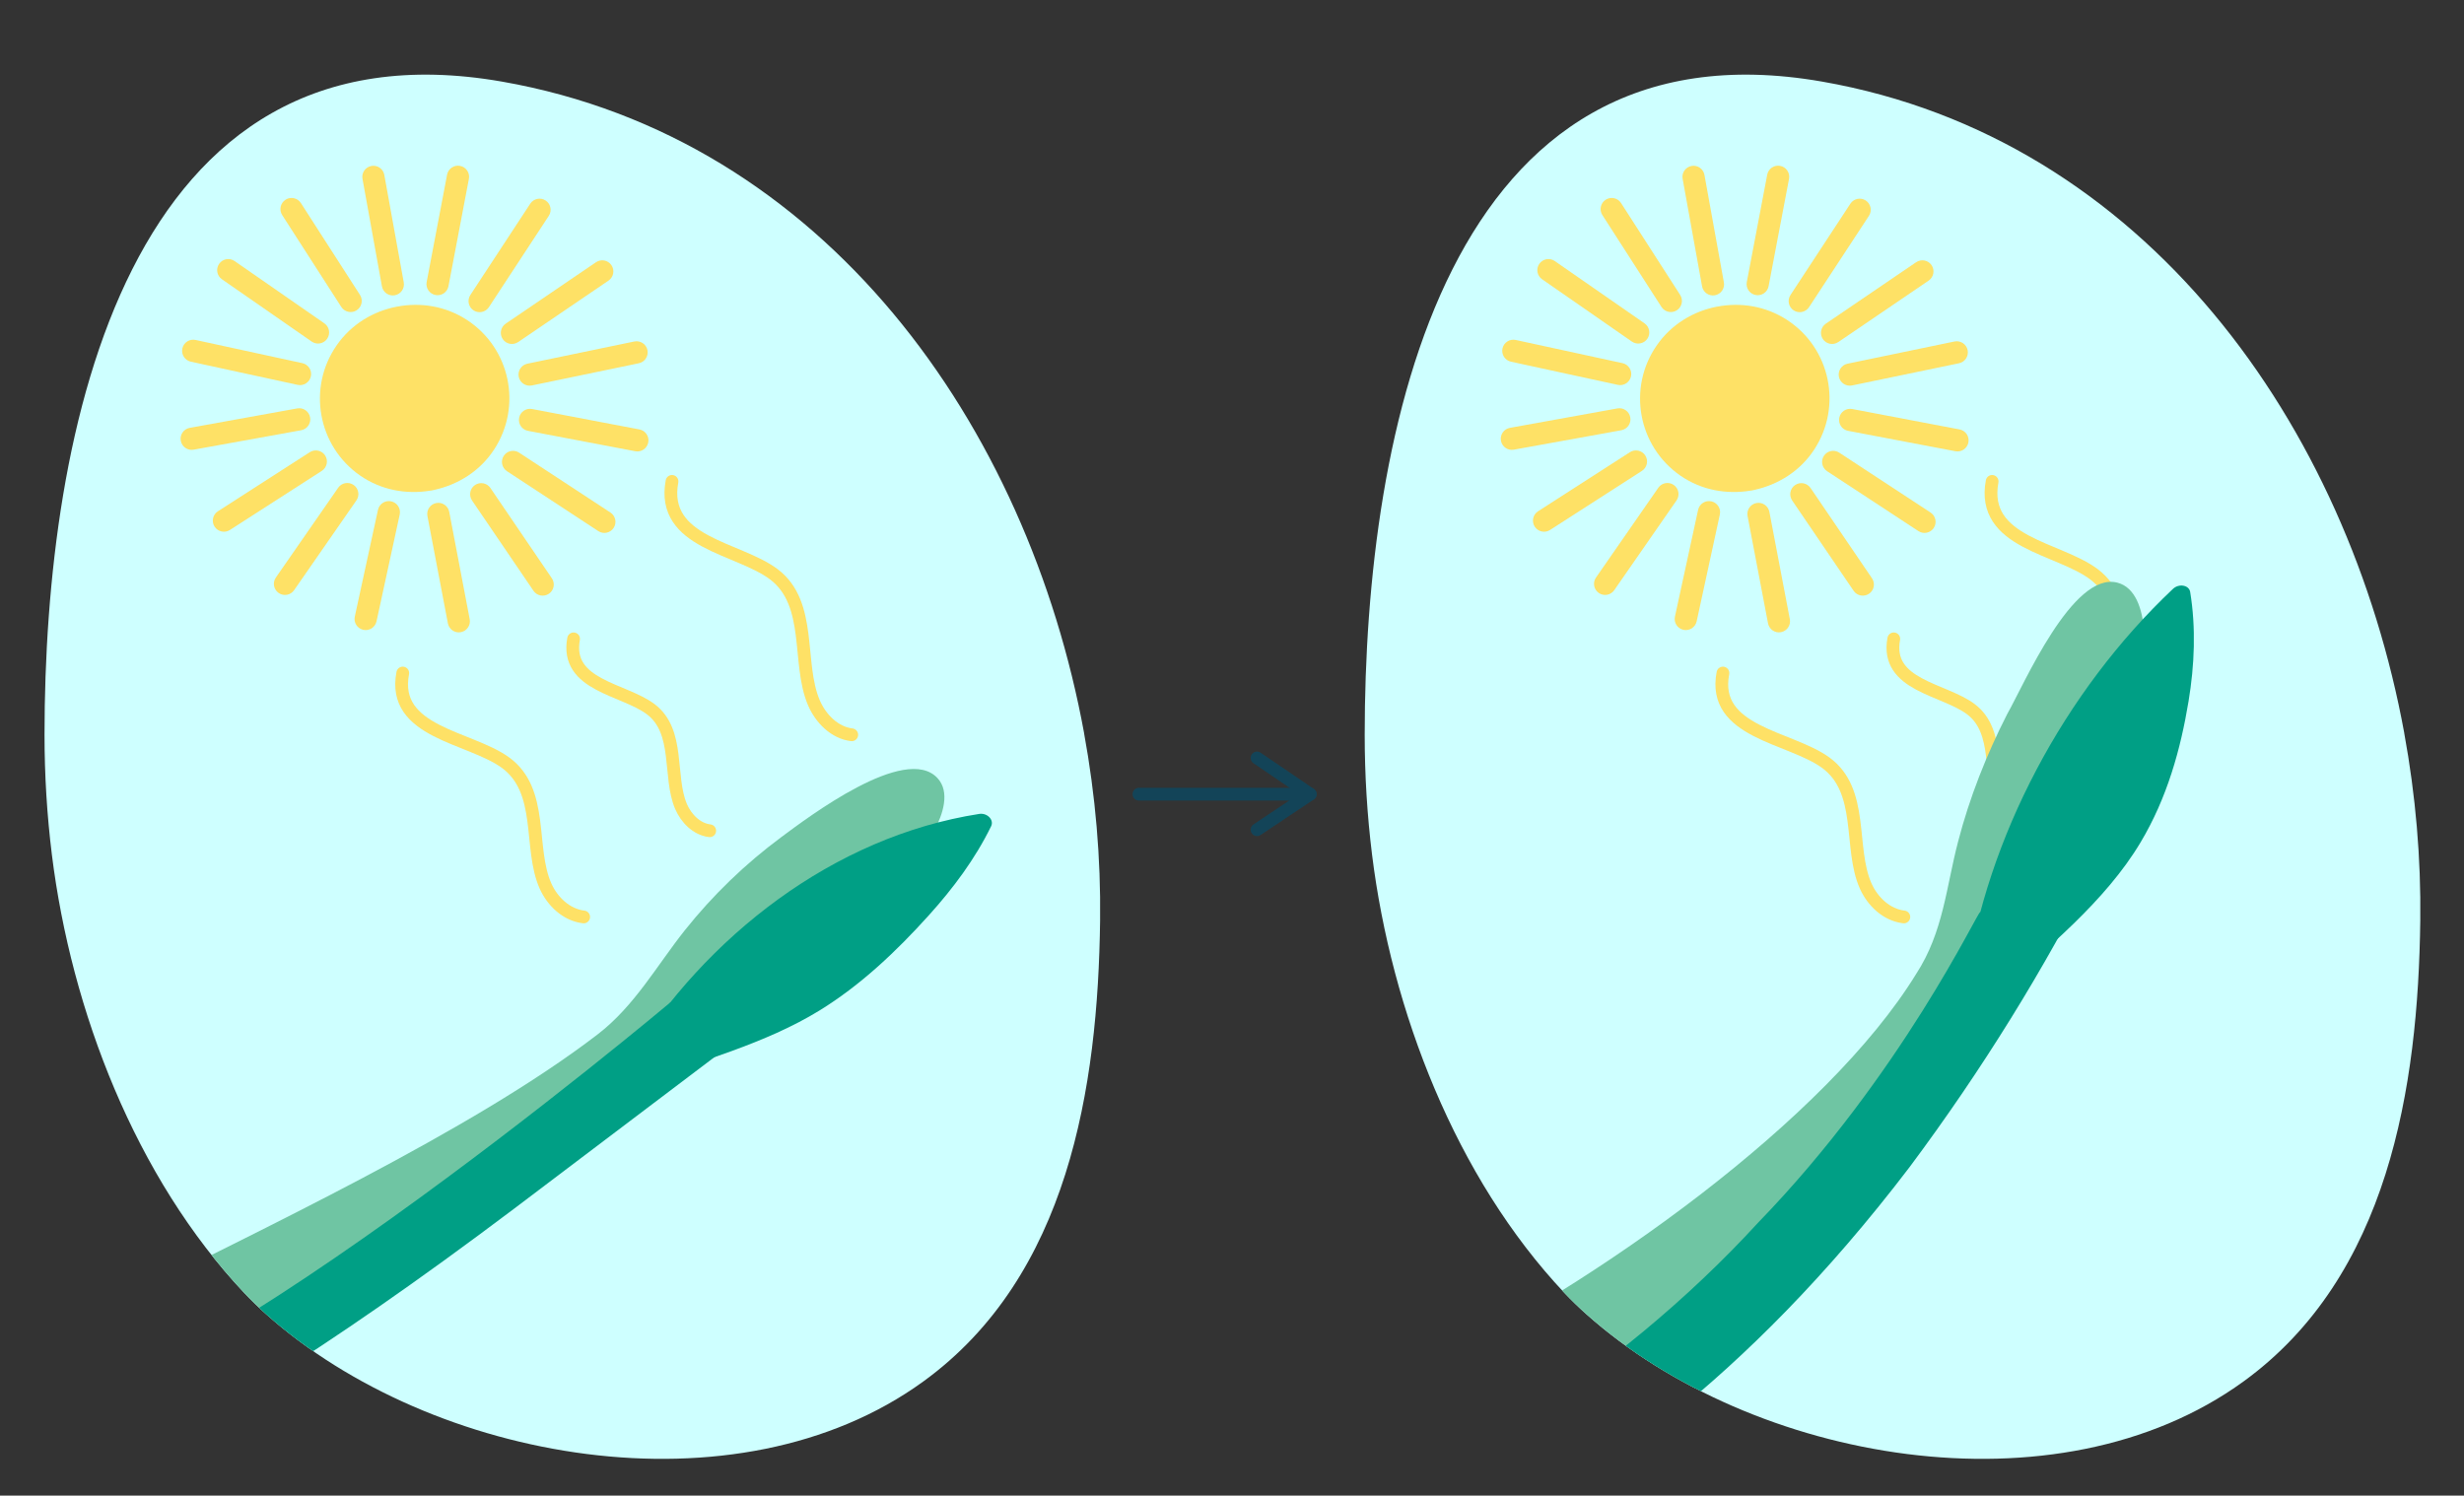 <?xml version="1.0" encoding="UTF-8"?><svg id="Layer_1" xmlns="http://www.w3.org/2000/svg" xmlns:xlink="http://www.w3.org/1999/xlink" viewBox="0 0 579.41 351.72"><rect x="0" y="0" width="579.41" height="351.72" fill="#333333" stroke="none"/><defs><style>.cls-1{fill:#009f85;}.cls-2{stroke:#134458;}.cls-2,.cls-3,.cls-4{fill:none;}.cls-2,.cls-4{stroke-linecap:round;stroke-linejoin:round;stroke-width:3px;}.cls-5{clip-path:url(#clippath-1);}.cls-6{clip-path:url(#clippath);}.cls-7{fill:#134458;}.cls-4{stroke:#fee166;}.cls-8{fill:#ceffff;}.cls-9{fill:#fee166;}.cls-10{fill:#6fc5a3;}</style><clipPath id="clippath"><path class="cls-3" d="M254.92,172.43c2.68,14.63,3.95,29.44,3.77,44.02-.5,39.32-7.46,83.67-41.55,108.42-43.95,31.91-115.66,18.88-154.52-15.78-1.79-1.6-3.52-3.26-5.17-5.01-25.59-27.15-40.69-66.42-45.25-103.07-1.16-9.35-1.73-18.78-1.73-28.21,0-71.67,19.19-169.08,107.56-153.61,76.11,13.32,123.67,81.05,136.9,153.24Z"/></clipPath><clipPath id="clippath-1"><path class="cls-3" d="M565.36,172.43c2.68,14.63,3.95,29.44,3.77,44.02-.5,39.32-7.46,83.67-41.55,108.42-43.95,31.91-115.66,18.88-154.52-15.78-1.79-1.6-3.52-3.26-5.17-5.01-25.59-27.15-40.69-66.42-45.25-103.07-1.16-9.35-1.73-18.78-1.73-28.21,0-71.67,19.19-169.08,107.56-153.61,76.11,13.32,123.67,81.05,136.9,153.24Z"/></clipPath></defs><g class="cls-6"><g><rect class="cls-8" x="-61.5" y="9.25" width="329.33" height="403.84"/><g><path class="cls-9" d="M83.15,114.05c-1.18-.82-2.81-.53-3.63,.66l-14.65,21.11c-.82,1.18-.53,2.81,.66,3.63h0c1.18,.82,2.81,.53,3.63-.66l14.65-21.11c.82-1.18,.53-2.81-.66-3.63Z"/><path class="cls-9" d="M76.46,107.12h0c-.78-1.21-2.4-1.56-3.61-.78l-21.61,13.9c-1.21,.78-1.56,2.4-.78,3.61,.78,1.21,2.4,1.56,3.61,.78l21.61-13.9c1.21-.78,1.56-2.4,.78-3.61Z"/><path class="cls-9" d="M72.92,98.15h0c-.26-1.42-1.61-2.36-3.03-2.1l-25.28,4.57c-1.42,.26-2.36,1.61-2.1,3.03,.26,1.42,1.61,2.36,3.03,2.1l25.28-4.57c1.42-.26,2.36-1.61,2.1-3.03Z"/><path class="cls-9" d="M44.88,85.06l25.11,5.45c1.41,.31,2.8-.59,3.11-2h0c.31-1.41-.59-2.8-2-3.11l-25.11-5.45c-1.41-.31-2.8,.59-3.11,2-.31,1.41,.59,2.8,2,3.11Z"/><path class="cls-9" d="M73.3,80.33c1.18,.82,2.81,.53,3.63-.66,.82-1.18,.53-2.81-.66-3.63l-21.11-14.65c-1.18-.82-2.81-.53-3.63,.66-.82,1.18-.53,2.81,.66,3.63l21.11,14.65Z"/><path class="cls-9" d="M80.26,72.19c.78,1.21,2.4,1.56,3.61,.78h0c1.21-.78,1.56-2.4,.78-3.61l-13.9-21.61c-.78-1.21-2.4-1.56-3.61-.78-1.21,.78-1.56,2.4-.78,3.61l13.9,21.61Z"/><path class="cls-9" d="M92.84,69.44c1.42-.26,2.36-1.61,2.1-3.03l-4.57-25.28c-.26-1.42-1.61-2.36-3.03-2.1-1.42,.26-2.36,1.61-2.1,3.03l4.57,25.28c.26,1.42,1.61,2.36,3.03,2.1Z"/><path class="cls-9" d="M102.59,118.3c-1.42,.27-2.35,1.64-2.08,3.05l4.81,25.24c.27,1.42,1.64,2.35,3.05,2.08,1.42-.27,2.35-1.64,2.08-3.05l-4.81-25.24c-.27-1.42-1.64-2.35-3.05-2.08Z"/><path class="cls-9" d="M91.99,117.9c-1.41-.31-2.8,.59-3.11,2l-5.45,25.11c-.31,1.41,.59,2.8,2,3.11,1.41,.31,2.8-.59,3.11-2l5.45-25.11c.31-1.41-.59-2.8-2-3.11Z"/><path class="cls-9" d="M93.32,72.11c-5.53,1.07-10.7,4.12-14.16,9.11-6.93,9.98-4.45,23.69,5.53,30.62,5.02,3.48,10.95,4.46,16.54,3.54,.08-.01,.17-.02,.25-.03,.07-.01,.15-.03,.22-.05,.07-.01,.15-.02,.22-.04,.09-.02,.17-.04,.25-.06,5.53-1.24,10.66-4.36,14.01-9.47,6.66-10.16,3.83-23.8-6.33-30.46-5.08-3.33-11.01-4.22-16.54-3.15Z"/><path class="cls-9" d="M122.07,106.45c-1.21-.79-2.82-.45-3.61,.75-.79,1.21-.45,2.82,.75,3.61l21.48,14.09c1.21,.79,2.82,.45,3.61-.75h0c.79-1.21,.45-2.82-.75-3.61l-21.48-14.09Z"/><path class="cls-9" d="M150.36,100.99l-25.24-4.8c-1.42-.27-2.78,.66-3.05,2.08-.27,1.42,.66,2.78,2.08,3.05l25.24,4.8c1.42,.27,2.78-.66,3.05-2.08,.27-1.42-.66-2.78-2.08-3.05Z"/><path class="cls-9" d="M149.16,80.31l-25.15,5.22c-1.41,.29-2.32,1.68-2.03,3.09h0c.29,1.41,1.68,2.32,3.09,2.03l25.15-5.22c1.41-.29,2.32-1.68,2.03-3.09-.29-1.41-1.68-2.32-3.09-2.03Z"/><path class="cls-9" d="M118.22,79.75c.81,1.19,2.43,1.5,3.63,.69l21.24-14.45c1.19-.81,1.5-2.43,.69-3.63-.81-1.19-2.43-1.5-3.63-.69l-21.24,14.45c-1.19,.81-1.5,2.43-.69,3.63Z"/><path class="cls-9" d="M111.35,72.99c1.21,.79,2.82,.45,3.61-.75l14.09-21.48c.79-1.21,.45-2.82-.75-3.61s-2.82-.45-3.61,.75l-14.09,21.48c-.79,1.21-.45,2.82,.75,3.61Z"/><path class="cls-9" d="M102.41,69.38h0c1.42,.27,2.78-.66,3.05-2.08l4.8-25.24c.27-1.42-.66-2.78-2.08-3.05h0c-1.42-.27-2.78,.66-3.05,2.08l-4.8,25.24c-.27,1.42,.66,2.78,2.08,3.05Z"/><path class="cls-9" d="M115.32,114.76c-.81-1.19-2.43-1.5-3.63-.69-1.19,.81-1.5,2.43-.69,3.63l14.45,21.24c.81,1.19,2.43,1.5,3.63,.69,1.19-.81,1.5-2.43,.69-3.63l-14.45-21.24Z"/></g><g><path class="cls-10" d="M167.12,248.47c19.33-14.66,41.06-31.83,52.55-53.12,2.1-3.89,3.78-9.12,.78-12.36-7.56-8.18-30.64,9.37-36.73,13.88-8.46,6.27-16.11,13.65-22.67,21.89s-11.81,17.82-20.53,24.51c-29.83,22.9-79.6,46.01-113.18,63.09-10.65,5.42-21.6,10.41-33,14.06v27.85c0,5.5,16.1,.89,17.63,.42,30.87-9.55,59.48-30.66,85.95-48.64,22.59-15.34,43.77-32.36,65.51-48.79,1.22-.92,2.45-1.85,3.69-2.79Z"/><path class="cls-1" d="M157.65,235.72S35.46,338.54,.08,333.04l2.41,19.62s25.51,1.59,118.43-68.43l61.78-46.74-25.05-1.77Z"/><path class="cls-1" d="M146.77,252.35c.19-.93,.64-1.98,1.23-2.95,17.89-29.12,47.97-52.65,82.27-57.99,1.87-.29,3.52,1.39,2.8,2.88-3.75,7.69-8.97,14.67-14.68,20.99-7.59,8.42-15.97,16.38-25.67,22.35-12.82,7.88-28.01,11.81-42.03,17.03-3.46,1.29-4.34-.22-3.92-2.31Z"/></g><g><path class="cls-4" d="M134.88,150.24c-2.04,11.02,11.8,11.74,18.16,16.56,6.92,5.24,4.09,15.8,7.1,22.85,1.22,2.84,3.68,5.35,6.75,5.72"/><path class="cls-4" d="M158.02,113.21c-2.69,14.56,15.58,15.51,23.98,21.87,9.13,6.92,5.39,20.86,9.38,30.17,1.6,3.75,4.86,7.06,8.91,7.55"/><path class="cls-4" d="M94.71,158.28c-2.71,14.01,15.68,14.93,24.13,21.05,9.19,6.66,5.43,20.08,9.44,29.04,1.61,3.61,4.89,6.79,8.97,7.27"/></g></g></g><g class="cls-5"><g><rect class="cls-8" x="248.93" y="9.25" width="329.33" height="403.84"/><g><path class="cls-9" d="M393.58,114.05c-1.18-.82-2.81-.53-3.63,.66l-14.65,21.11c-.82,1.18-.53,2.81,.66,3.63h0c1.18,.82,2.81,.53,3.63-.66l14.65-21.11c.82-1.18,.53-2.81-.66-3.63Z"/><path class="cls-9" d="M386.89,107.12h0c-.78-1.21-2.4-1.56-3.61-.78l-21.61,13.9c-1.21,.78-1.56,2.4-.78,3.61,.78,1.21,2.4,1.56,3.61,.78l21.61-13.9c1.21-.78,1.56-2.4,.78-3.61Z"/><path class="cls-9" d="M383.36,98.15h0c-.26-1.42-1.61-2.36-3.03-2.1l-25.28,4.57c-1.42,.26-2.36,1.61-2.1,3.03,.26,1.42,1.61,2.36,3.03,2.1l25.28-4.57c1.42-.26,2.36-1.61,2.1-3.03Z"/><path class="cls-9" d="M355.31,85.06l25.11,5.45c1.41,.31,2.8-.59,3.11-2h0c.31-1.41-.59-2.8-2-3.11l-25.11-5.45c-1.41-.31-2.8,.59-3.11,2-.31,1.41,.59,2.8,2,3.11Z"/><path class="cls-9" d="M383.74,80.33c1.18,.82,2.81,.53,3.63-.66,.82-1.18,.53-2.81-.66-3.63l-21.11-14.65c-1.18-.82-2.81-.53-3.63,.66-.82,1.18-.53,2.81,.66,3.63l21.11,14.65Z"/><path class="cls-9" d="M390.7,72.19c.78,1.21,2.4,1.56,3.61,.78h0c1.21-.78,1.56-2.4,.78-3.61l-13.9-21.61c-.78-1.21-2.4-1.56-3.61-.78-1.21,.78-1.56,2.4-.78,3.61l13.9,21.61Z"/><path class="cls-9" d="M403.27,69.44c1.42-.26,2.36-1.61,2.1-3.03l-4.57-25.28c-.26-1.42-1.61-2.36-3.03-2.1-1.42,.26-2.36,1.61-2.1,3.03l4.57,25.28c.26,1.42,1.61,2.36,3.03,2.1Z"/><path class="cls-9" d="M413.02,118.3c-1.42,.27-2.35,1.64-2.08,3.05l4.81,25.24c.27,1.42,1.64,2.35,3.05,2.08,1.42-.27,2.35-1.64,2.08-3.05l-4.81-25.24c-.27-1.42-1.64-2.35-3.05-2.08Z"/><path class="cls-9" d="M402.42,117.9c-1.41-.31-2.8,.59-3.11,2l-5.45,25.11c-.31,1.41,.59,2.8,2,3.11,1.41,.31,2.8-.59,3.11-2l5.45-25.11c.31-1.41-.59-2.8-2-3.11Z"/><path class="cls-9" d="M403.75,72.11c-5.53,1.07-10.7,4.12-14.16,9.11-6.93,9.98-4.45,23.69,5.53,30.62,5.02,3.48,10.95,4.46,16.54,3.54,.08-.01,.17-.02,.25-.03,.07-.01,.15-.03,.22-.05,.07-.01,.15-.02,.22-.04,.09-.02,.17-.04,.25-.06,5.53-1.24,10.66-4.36,14.01-9.47,6.66-10.16,3.83-23.8-6.33-30.46-5.08-3.33-11.01-4.22-16.54-3.15Z"/><path class="cls-9" d="M432.5,106.45c-1.21-.79-2.82-.45-3.61,.75-.79,1.21-.45,2.82,.75,3.61l21.48,14.09c1.21,.79,2.82,.45,3.61-.75h0c.79-1.21,.45-2.82-.75-3.61l-21.48-14.09Z"/><path class="cls-9" d="M460.79,100.99l-25.24-4.8c-1.42-.27-2.78,.66-3.05,2.08-.27,1.42,.66,2.78,2.08,3.05l25.24,4.8c1.42,.27,2.78-.66,3.05-2.08,.27-1.42-.66-2.78-2.08-3.05Z"/><path class="cls-9" d="M459.6,80.31l-25.15,5.22c-1.41,.29-2.32,1.68-2.03,3.09h0c.29,1.41,1.68,2.32,3.09,2.03l25.15-5.22c1.41-.29,2.32-1.68,2.03-3.09-.29-1.41-1.68-2.32-3.09-2.03Z"/><path class="cls-9" d="M428.65,79.75c.81,1.19,2.43,1.5,3.63,.69l21.24-14.45c1.19-.81,1.5-2.43,.69-3.63-.81-1.19-2.43-1.5-3.63-.69l-21.24,14.45c-1.19,.81-1.5,2.43-.69,3.63Z"/><path class="cls-9" d="M421.78,72.99c1.21,.79,2.82,.45,3.61-.75l14.09-21.48c.79-1.21,.45-2.82-.75-3.61s-2.82-.45-3.61,.75l-14.09,21.48c-.79,1.21-.45,2.82,.75,3.61Z"/><path class="cls-9" d="M412.84,69.38h0c1.42,.27,2.78-.66,3.05-2.08l4.8-25.24c.27-1.42-.66-2.78-2.08-3.05h0c-1.42-.27-2.78,.66-3.05,2.08l-4.8,25.24c-.27,1.42,.66,2.78,2.08,3.05Z"/><path class="cls-9" d="M425.75,114.76c-.81-1.19-2.43-1.5-3.63-.69-1.19,.81-1.5,2.43-.69,3.63l14.45,21.24c.81,1.19,2.43,1.5,3.63,.69,1.19-.81,1.5-2.43,.69-3.63l-14.45-21.24Z"/></g><g><path class="cls-4" d="M445.32,150.24c-2.04,11.02,11.8,11.74,18.16,16.56,6.92,5.24,4.09,15.8,7.1,22.85,1.22,2.84,3.68,5.35,6.75,5.72"/><path class="cls-4" d="M468.45,113.21c-2.69,14.56,15.58,15.51,23.98,21.87,9.13,6.92,5.39,20.86,9.38,30.17,1.6,3.75,4.86,7.06,8.91,7.55"/><path class="cls-4" d="M405.15,158.28c-2.71,14.01,15.68,14.93,24.13,21.05,9.19,6.66,5.43,20.08,9.44,29.04,1.61,3.61,4.89,6.79,8.97,7.27"/></g><g><path class="cls-10" d="M482.86,221.05c12.83-22.52,23.51-49.17,21.25-73.28-.37-4.41-1.91-9.67-6.23-10.75-10.5-2.7-21.94,23.98-25.86,30.86-4.9,9.6-8.89,19.68-11.57,30.02-2.78,10.57-3.45,21.29-9.85,31.12-21.01,34.21-74.77,72.69-117.49,93.59-13.25,6.89-27.64,12.94-43.68,16.95-.22,.02,10.55,28.94,10.78,28.92,2.35,5.84,25.82-.26,27.88-1.07,43.98-13.59,74.75-42.66,99.99-69.18,21.61-22.77,37.79-47.69,52.34-72.9,.81-1.41,1.63-2.84,2.43-4.29Z"/><path class="cls-1" d="M465.61,214.55c-.41-.53-18.26,37.99-52.25,73.05-32.56,35.52-81.27,67.57-110.35,64.85,3.83,6.71,7.82,13.38,11.97,20.01,.12-.14,10.35,.18,34.3-11.26,23.33-11.63,60.37-35.02,99.75-86.72,17.1-22.93,31.79-46.72,44.01-71-8.95,3.97-18.1,7.67-27.43,11.07Z"/><path class="cls-1" d="M462.45,234.36c-.29-.92-.34-2.06-.19-3.19,4.86-34.24,23.23-68.64,48.71-92.68,1.41-1.32,3.78-.91,4.05,.72,1.38,8.44,1.03,17.19-.38,25.7-1.87,11.32-5.05,22.76-11.28,33.18-8.22,13.8-22.23,25.24-35.21,36.47-3.21,2.78-5.06,1.84-5.7-.21Z"/></g></g></g><g><line class="cls-2" x1="267.82" y1="186.77" x2="308.11" y2="186.77"/><path class="cls-7" d="M295.6,196.63c-.48,0-.96-.23-1.25-.67-.46-.69-.28-1.62,.41-2.08l10.66-7.13-10.67-7.26c-.69-.47-.86-1.4-.4-2.08,.47-.69,1.41-.86,2.08-.4l12.51,8.52c.41,.28,.66,.75,.66,1.25,0,.5-.25,.96-.67,1.24l-12.51,8.36c-.26,.17-.55,.25-.83,.25Z"/></g></svg>